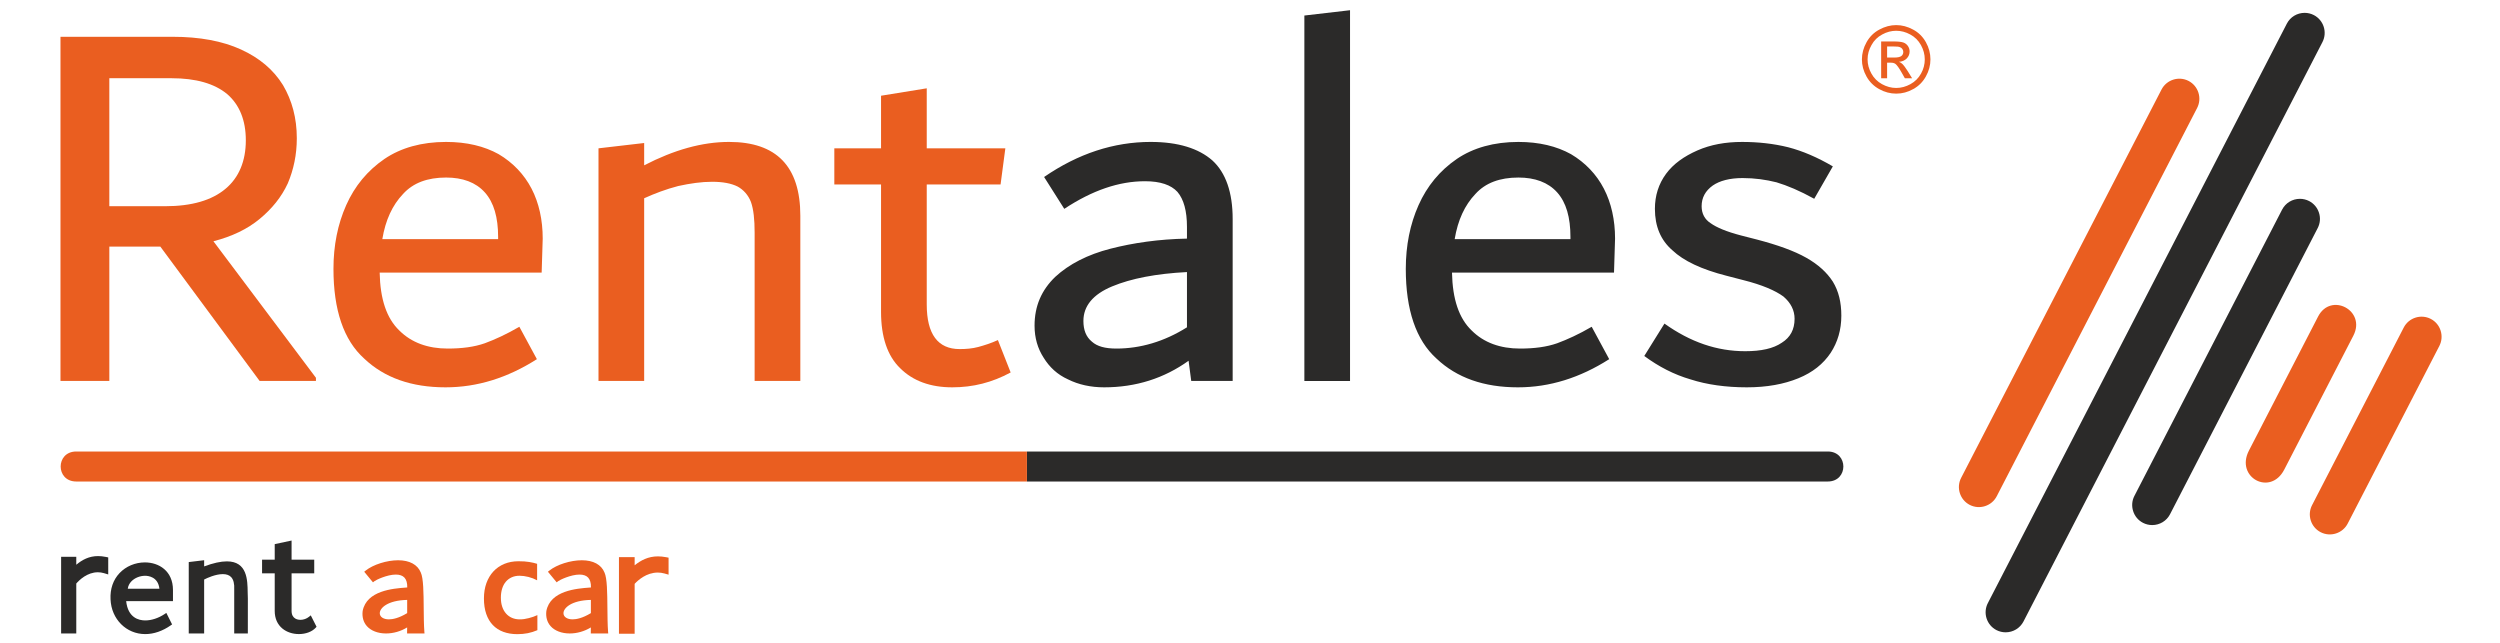 <?xml version="1.0" encoding="UTF-8"?>
<!DOCTYPE svg PUBLIC "-//W3C//DTD SVG 1.1//EN" "http://www.w3.org/Graphics/SVG/1.1/DTD/svg11.dtd">
<!-- Creator: CorelDRAW 2017 -->
<svg xmlns="http://www.w3.org/2000/svg" xml:space="preserve" width="209.903mm" height="53.975mm" version="1.1" style="shape-rendering:geometricPrecision; text-rendering:geometricPrecision; image-rendering:optimizeQuality; fill-rule:evenodd; clip-rule:evenodd"
viewBox="0 0 20990.28 5397.5"
 xmlns:xlink="http://www.w3.org/1999/xlink">
 <defs>
  <style type="text/css">
   <![CDATA[
    .fil0 {fill:#EA5E20}
    .fil1 {fill:#2B2A29;fill-rule:nonzero}
    .fil2 {fill:#EA5E20;fill-rule:nonzero}
    .fil3 {fill:#EA5E20;fill-rule:nonzero}
   ]]>
  </style>
 </defs>
 <g id="Ebene_x0020_1">
  <path class="fil0" d="M18375.21 679.36l0 0c82.32,42.48 114.77,144.6 72.3,226.92l-1682.66 3260.32c-42.47,82.32 -144.35,114.77 -226.67,72.54l0 0c-82.32,-42.47 -114.77,-144.6 -72.3,-226.92l1682.41 -3260.32c42.48,-82.32 144.6,-115.01 226.92,-72.54z"/>
  <path class="fil0" d="M19759.36 2817.76l-580.76 1125.51c-116.44,225.24 -412.55,64.66 -296.35,-159.87l580.77 -1125.75c106.41,-206.87 405.15,-51.54 296.34,160.11z"/>
  <path class="fil0" d="M20408.85 2677.46l0 0c82.32,42.47 114.77,144.59 72.3,226.91l-769.74 1491.77c-42.48,82.32 -144.6,114.77 -226.92,72.3l0 0c-82.32,-42.47 -114.77,-144.36 -72.3,-226.68l769.99 -1491.77c42.47,-82.32 144.35,-115 226.67,-72.53z"/>
  <path class="fil1" d="M19426.99 126.51c-23.63,-12.17 -50.11,-18.61 -76.6,-18.61 -63.7,0 -121.21,34.84 -150.08,91.15l-2510.14 4864.71c-20.52,39.85 -24.34,85.42 -10.74,128.37 13.84,42.71 43.19,77.79 83.04,98.31 23.62,12.17 50.34,18.61 76.83,18.61 63.47,0 120.97,-34.84 150.08,-90.91l2510.14 -4864.71c42.47,-82.56 10.02,-184.21 -72.53,-226.92z"/>
  <path class="fil1" d="M19387.38 1687.95c-23.62,-12.16 -50.11,-18.61 -76.83,-18.61 -63.47,0 -120.98,34.84 -149.85,90.91l-1239.8 2403.01c-20.76,39.85 -24.34,85.42 -10.74,128.13 13.6,43.19 43.19,78.03 83.04,98.55 23.62,12.17 50.35,18.61 76.83,18.61 63.47,0 120.97,-34.84 149.85,-90.91l1239.8 -2402.77c20.75,-39.85 24.57,-85.42 10.73,-128.37 -13.6,-42.95 -43.19,-78.02 -83.03,-98.55z"/>
  <path class="fil1" d="M1072.72 4943.31c2.82,-23.27 13.42,-44.74 31.13,-62.84 27.85,-28.53 71.65,-46.19 114.22,-46.19 26.21,0 109.15,8.2 120.45,109.03l-265.8 0zm143.88 -221.28c-80.99,0 -158.5,32.56 -212.53,89.35 -54.09,56.92 -80.39,133.3 -75.99,220.91 6.85,166.22 132.18,291.63 291.46,291.63 71.6,0 145.73,-25.5 214.44,-73.72l10.92 -7.61 -48.49 -96.59 -14.52 9.74c-50.94,33.97 -109.96,53.48 -161.98,53.48 -54.36,0 -145.52,-21.52 -160.72,-162.2l393.09 0 0 -93.37c0,-160.03 -118.37,-231.62 -235.68,-231.62z"/>
  <path class="fil1" d="M1904.83 4713.31c-51.62,0 -114.25,13.85 -190.83,42.28l0 -51.96 -129.32 15.59 0 599.45 129.32 -0.05 0 -452.8c25.06,-13.21 96.26,-45.44 156.7,-45.44 30.67,0 54.16,8.38 69.8,24.9 19.9,20.93 28.65,56.21 25.98,105.5l0 367.84 114.37 0 0.2 -291.78c-1.07,-16.09 -1.3,-34.15 -1.5,-53.23 -1.32,-103.65 -3.22,-260.3 -174.72,-260.3z"/>
  <path class="fil1" d="M2609.22 5166.57l-14.8 12.06c-20.11,16.26 -46.47,25.68 -72.28,25.68 -17.35,0 -74.03,-5.33 -74.03,-74.65l0 -315.64 190.24 0 0 -115.13 -190.24 0 0 -160.51 -141.55 30.28 0 130.23 -106.22 0 0 115.13 106.22 0 0 315.64c0,62.3 22.66,113.62 65.55,148.51 36.15,29.35 84.96,45.54 137.42,45.54 58.17,0 110.93,-19.99 141.16,-53.43l7.13 -7.83 -48.6 -95.88z"/>
  <path class="fil1" d="M823.13 4668.98c-75.93,0 -133.61,31.48 -182.69,72.68l0 -66.49 -127.31 0 0 643.37 127.31 0 0 -419.3c25.39,-29.35 91.96,-94.42 181.54,-94.42 17.33,0 34.74,2.61 51.64,7.72l35.06 10.6 0 -142.96 -21.74 -4.47c-22.01,-4.45 -43.43,-6.73 -63.81,-6.73z"/>
  <path class="fil2" d="M5591.33 4678.06c-23.1,-4.41 -45.64,-6.69 -67.02,-6.69 -81.59,0 -143.22,32.66 -195.74,74.96l0 -68.76 -131.76 0 0 643.46 131.76 0 0 -418.91c27.24,-29.56 98.34,-94.85 194.39,-94.85 18.74,0 37.55,2.66 55.81,7.82l34.63 9.94 0 -142.73 -22.07 -4.24z"/>
  <path class="fil2" d="M4961.04 5036.85l0 110.98c-71.26,43.12 -122.53,52.36 -153.35,52.36l-0.05 0c-45.82,0 -76.65,-20.77 -76.65,-51.69 0,-41.97 62.78,-107.9 230.05,-111.65zm138.82 69.13c-1.09,-129.32 -2.13,-251.56 -24.58,-299.07 -26.74,-66.36 -94.35,-102.89 -190.4,-102.89 -95.12,0 -209.6,36.42 -272.33,86.6l-12.17 9.77 73.49 89.03 11.85 -9.45c13.31,-10.65 106.49,-55.83 179.92,-55.83 32.35,0 56.68,8.53 72.4,25.39 16.47,17.72 24.46,45.55 23.64,82.83l-11.08 0.89c-107.26,8.04 -330.49,24.83 -363.38,197.08 -5.98,49.95 6.32,93.71 35.49,126.66 34.73,39.2 93.33,61.64 160.69,61.64 61.57,0 124.69,-18.27 177.42,-50.77l-0.49 50.77 146.27 0 -1.31 -16.57c-4.22,-55.72 -4.83,-127.05 -5.43,-196.08z"/>
  <path class="fil2" d="M4439.02 5189.99c-12.77,3.36 -25.55,5.92 -38.33,7.83 -12.76,1.74 -24.99,2.49 -36.63,2.49 -23.7,0 -45.55,-4.19 -65.01,-12.49 -19.39,-8.33 -36.08,-20.5 -50.01,-36.21 -14.03,-15.7 -24.77,-34.79 -32.39,-57.5 -7.57,-22.45 -11.25,-47.95 -11.25,-76.32 0,-27.29 3.48,-52.36 10.55,-75.02 7.01,-22.66 17.17,-42.12 30.7,-58.04 13.31,-15.94 29.85,-28.43 49.24,-37.4 19.64,-8.96 41.65,-13.33 66.27,-13.33 23.54,0 48.38,3.43 74.63,9.95 26.1,6.74 50.56,16.15 72.95,28.26l0 -138.44c-19.46,-6.15 -41.47,-11.35 -65.94,-15.33 -24.41,-4.18 -54.62,-6.13 -90.34,-6.13 -43.65,0 -83.48,7.38 -119.05,22.06 -35.69,14.95 -66.03,35.77 -91.41,63.05 -25.39,27.24 -45.01,60.12 -58.93,98.38 -13.85,38.66 -20.86,81.61 -20.86,128.94 0,48.87 6.47,92.08 19.24,129.43 12.78,37.39 31.31,68.66 55.55,93.87 24.24,25.28 53.64,44.35 88.26,57.08 34.85,12.88 73.89,19.34 117.8,19.34 30.17,0 59.41,-2.82 87.19,-8.15 27.77,-5.55 54.8,-13.97 80.72,-25.33l0 -126.49c-10.72,5.23 -22.39,9.79 -35.01,14.19 -12.39,4.13 -24.99,8.1 -37.94,11.31z"/>
  <path class="fil2" d="M3418.67 5036.85l0 110.98c-71.27,43.12 -122.52,52.36 -153.35,52.36l-0.05 0c-45.82,0 -76.62,-20.77 -76.62,-51.69 0,-41.97 62.77,-107.9 230.02,-111.65zm138.82 69.13c-1.07,-129.32 -2.11,-251.56 -24.56,-299.07 -26.75,-66.36 -94.38,-102.89 -190.41,-102.89 -95.13,0 -209.6,36.42 -272.33,86.6l-12.17 9.77 73.49 89.03 11.85 -9.45c13.3,-10.65 106.47,-55.83 179.92,-55.83 32.34,0 56.7,8.53 72.4,25.39 16.46,17.72 24.47,45.55 23.65,82.83l-11.09 0.89c-107.24,8.04 -330.5,24.83 -363.38,197.08 -5.97,49.95 6.31,93.71 35.49,126.66 34.75,39.2 93.35,61.64 160.69,61.64 61.59,0 124.68,-18.27 177.4,-50.77l-0.49 50.77 146.29 0 -1.31 -16.57c-4.23,-55.72 -4.84,-127.05 -5.44,-196.08z"/>
  <path class="fil1" d="M15346.25 3790.84l-6724.17 0 0 251.96 6724.17 0c174.43,0 174.43,-251.96 0,-251.96z"/>
  <path class="fil2" d="M2652.63 3171.89l0 26.72 -472.68 0 -833.93 -1128.37 -428.06 0 0 1128.37 -410.17 0 0 -2889.76 940.83 0c227.39,0 419.23,35.55 575.28,106.89 156.05,71.59 272.01,169.65 352.18,298.98 75.88,129.32 115.96,276.3 115.96,445.95 0,138.16 -26.72,262.95 -75.63,378.91 -53.69,115.96 -133.86,214.03 -236.46,298.74 -102.6,84.94 -231.93,147.22 -387.98,187.3l860.66 1146.27zm-1734.67 -1440.47l468.14 0c223.1,0 392.51,-49.15 508.47,-147.22 111.43,-93.53 169.41,-231.92 169.41,-405.87 0,-169.41 -53.44,-298.73 -156.05,-387.97 -107.13,-89 -263.18,-133.62 -468.14,-133.62l-521.83 0 0 1074.68z"/>
  <path class="fil2" d="M4547.88 2288.81l-1360.06 0c4.3,223.09 57.98,383.44 164.88,486.04 102.6,102.6 240.99,151.75 405.87,151.75 120.49,0 223.09,-13.36 312.09,-44.62 84.71,-31.25 183.02,-75.87 289.91,-138.39l147.22 272.01c-245.29,156.29 -499.4,236.46 -767.12,236.46 -285.37,0 -512.76,-80.17 -682.17,-240.75 -173.95,-156.05 -258.65,-410.41 -258.65,-753.76 0,-196.14 35.55,-374.61 106.89,-534.96 71.34,-160.58 178.48,-289.9 321.17,-387.97 138.15,-93.77 312.09,-142.93 517.29,-142.93 173.95,0 321.17,35.79 441.43,102.6 120.49,71.35 214.03,169.65 276.54,289.91 62.52,120.5 93.54,263.18 93.54,419.23l-8.83 285.38zm-802.68 -798.14c-156.04,0 -276.54,44.62 -361.25,138.15 -89.23,93.77 -147.22,218.56 -173.94,379.15l972.32 0 0 -17.9c0,-165.11 -35.79,-289.91 -111.67,-374.61 -75.63,-84.71 -187.3,-124.79 -325.46,-124.79zm2376.76 -298.98c397.05,0 597.71,205.2 597.71,619.9l0 1387.02 -383.68 0 0 -1244.33c0,-111.43 -8.82,-196.13 -31.01,-258.65 -22.43,-57.98 -62.52,-102.36 -111.67,-129.32 -53.45,-26.73 -124.79,-40.09 -214.03,-40.09 -89.24,0 -182.77,13.36 -285.38,35.79 -102.6,26.72 -196.13,62.28 -285.37,102.6l0 1534 -383.44 0 0 -1953.23 383.44 -44.62 0 187.31c249.82,-129.33 486.04,-196.38 713.43,-196.38z"/>
  <path class="fil2" d="M8485.6 3127.27c-156.29,84.71 -316.63,124.79 -490.57,124.79 -182.78,0 -330,-53.45 -437.13,-160.58 -106.9,-102.6 -160.58,-263.18 -160.58,-472.68l0 -1070.15 -392.27 0 0 -303.27 392.27 0 0 -441.66 383.68 -62.28 0 503.94 659.98 0 -40.08 303.27 -619.9 0 0 1007.63c0,249.83 93.53,374.62 276.3,374.62 53.69,0 107.14,-4.3 156.29,-17.66 48.91,-13.36 106.9,-31.26 164.88,-57.98l107.13 272.01z"/>
  <path class="fil1" d="M9662.89 1191.69c227.39,0 401.33,53.69 517.29,156.29 111.43,102.36 169.42,267.48 169.42,490.34l0 1360.29 -347.89 0 -22.19 -169.65c-205.21,147.23 -441.66,223.1 -709.14,223.1 -111.43,0 -214.03,-22.19 -303.27,-66.81 -89.24,-40.32 -156.05,-102.6 -205.2,-183.01 -48.92,-75.64 -75.64,-164.88 -75.64,-267.48 0,-165.11 57.98,-298.73 173.7,-410.16 115.97,-107.14 272.25,-187.31 463.86,-236.46 191.84,-49.15 405.87,-80.17 642.09,-84.71l0 -98.06c0,-133.86 -26.73,-231.93 -80.18,-294.45 -53.44,-57.98 -142.68,-89.23 -272.01,-89.23 -218.56,0 -441.42,75.87 -677.88,231.92l-169.41 -267.48c285.37,-196.13 584.11,-294.44 896.45,-294.44zm-566.46 1502.99c0,75.87 22.19,133.62 71.35,173.94 44.62,40.09 111.43,57.98 205.2,57.98 200.67,0 401.33,-57.98 592.94,-178.48l0 -463.85c-258.65,13.37 -468.15,53.69 -628.73,120.5 -160.58,66.81 -240.76,164.88 -240.76,289.91zm1855.17 503.93l0 -3068.24 383.44 -44.62 0 3112.86 -383.44 0zm2599.86 -909.8l-1360.3 0c4.53,223.09 57.98,383.44 165.12,486.04 102.6,102.6 240.75,151.75 405.87,151.75 120.25,0 222.85,-13.36 312.09,-44.62 84.71,-31.25 182.78,-75.87 289.91,-138.39l146.98 272.01c-245.29,156.29 -499.4,236.46 -766.88,236.46 -285.37,0 -512.77,-80.17 -682.41,-240.75 -173.71,-156.05 -258.65,-410.41 -258.65,-753.76 0,-196.14 35.79,-374.61 107.13,-534.96 71.34,-160.58 178.48,-289.9 321.16,-387.97 138.16,-93.77 312.1,-142.93 517.3,-142.93 173.71,0 320.93,35.79 441.43,102.6 120.25,71.35 214.03,169.65 276.3,289.91 62.52,120.5 93.77,263.18 93.77,419.23l-8.82 285.38zm-802.68 -798.14c-156.28,0 -276.54,44.62 -361.25,138.15 -89.24,93.77 -147.22,218.56 -173.94,379.15l972.08 0 0 -17.9c0,-165.11 -35.55,-289.91 -111.43,-374.61 -75.87,-84.71 -187.3,-124.79 -325.46,-124.79zm1917.45 1761.39c-173.95,0 -334.53,-22.19 -472.68,-66.81 -138.4,-40.32 -267.48,-107.13 -387.98,-196.37l169.41 -272.01c218.57,156.05 441.42,231.92 677.88,231.92 133.86,0 236.22,-22.19 307.57,-71.34 71.34,-44.62 107.13,-111.43 107.13,-200.67 0,-71.34 -31.26,-133.86 -93.77,-187.31 -66.81,-49.15 -178.24,-98.06 -338.82,-138.15l-138.15 -35.79c-209.74,-53.45 -361.26,-124.79 -455.03,-214.03 -98.06,-84.71 -146.98,-200.67 -146.98,-347.89 0,-111.43 31.26,-209.49 93.53,-294.2 62.52,-84.71 151.76,-147.22 263.19,-196.37 111.43,-48.92 236.22,-71.35 374.61,-71.35 133.62,0 262.94,13.6 387.97,44.62 120.26,31.26 245.29,84.71 374.62,160.58l-156.29 272.02c-120.26,-66.81 -227.39,-111.43 -316.39,-138.16 -89.24,-22.43 -183.01,-35.79 -285.62,-35.79 -106.89,0 -191.6,22.43 -249.58,62.52 -62.51,44.62 -93.77,102.6 -93.77,173.94 0,62.52 26.72,111.43 75.88,142.69 49.15,35.55 133.86,71.34 254.11,102.6l138.39 35.55c169.42,44.62 307.57,93.77 410.17,151.76 102.6,57.98 173.94,124.79 223.1,200.66 48.91,80.18 71.34,173.95 71.34,285.38 0,120.49 -31.26,222.86 -89.24,312.09 -62.51,93.78 -151.75,165.12 -272.01,214.04 -120.5,49.15 -263.18,75.87 -432.59,75.87z"/>
  <path class="fil2" d="M15920.88 210.77c48.41,0 95.25,12.49 141.31,37.47 46.07,24.2 81.98,60.12 107.74,106.18 25.77,46.06 38.26,94.47 38.26,144.44 0,49.18 -12.49,96.81 -38.26,142.87 -24.98,45.28 -60.11,81.2 -106.17,106.18 -45.29,25.76 -92.91,38.26 -142.88,38.26 -49.97,0 -97.59,-12.5 -143.65,-38.26 -45.29,-24.98 -81.2,-60.9 -106.18,-106.18 -25.77,-46.06 -38.26,-93.69 -38.26,-142.87 0,-49.97 13.27,-98.38 39.04,-144.44 25.76,-46.06 61.68,-81.98 107.74,-106.18 46.06,-24.98 92.91,-37.47 141.31,-37.47zm0 47.62c-40.6,0 -79.63,10.15 -117.89,31.23 -38.26,20.3 -68.7,49.97 -89.78,89 -21.86,38.26 -32.79,78.08 -32.79,120.24 0,41.38 10.93,81.19 32.01,118.67 21.08,38.25 50.74,67.92 89,89 38.25,21.08 78.07,32.01 119.45,32.01 41.38,0 81.2,-10.93 119.45,-32.01 38.26,-21.08 67.93,-50.75 89.01,-89 21.08,-37.48 31.23,-77.29 31.23,-118.67 0,-42.16 -10.93,-81.98 -32.01,-120.24 -21.86,-39.03 -51.53,-68.7 -89.79,-89 -38.25,-21.08 -78.07,-31.23 -117.89,-31.23zm-126.48 398.96l0 -309.17 106.18 0c36.7,0 63.24,3.12 79.64,8.58 16.39,5.47 28.88,15.62 39.03,29.67 9.37,14.05 14.06,29.67 14.06,45.28 0,22.65 -7.81,42.16 -24.21,59.34 -16.39,16.4 -37.47,25.76 -64.8,28.11 10.93,4.68 20.3,10.15 26.55,16.39 12.49,11.71 28.1,32.79 46.06,60.9l37.48 60.9 -60.9 0 -27.33 -48.41c-21.86,-39.04 -39.03,-62.46 -52.31,-72.61 -9.36,-7.02 -22.64,-10.15 -39.81,-10.15l-29.67 0 0 131.17 -49.97 0zm49.97 -174.11l60.9 0c28.88,0 48.4,-4.68 59.33,-13.27 10.15,-8.59 15.62,-19.52 15.62,-33.57 0,-9.37 -2.35,-17.18 -7.81,-24.99 -4.69,-7.02 -11.71,-12.49 -21.08,-15.61 -8.59,-3.9 -25.76,-5.46 -49.97,-5.46l-56.99 0 0 92.9z"/>
  <path class="fil3" d="M640.14 3790.84l7981.94 0 0 251.96 -7981.94 0c-174.43,0 -174.43,-251.96 0,-251.96z"/>
 </g>
</svg>
